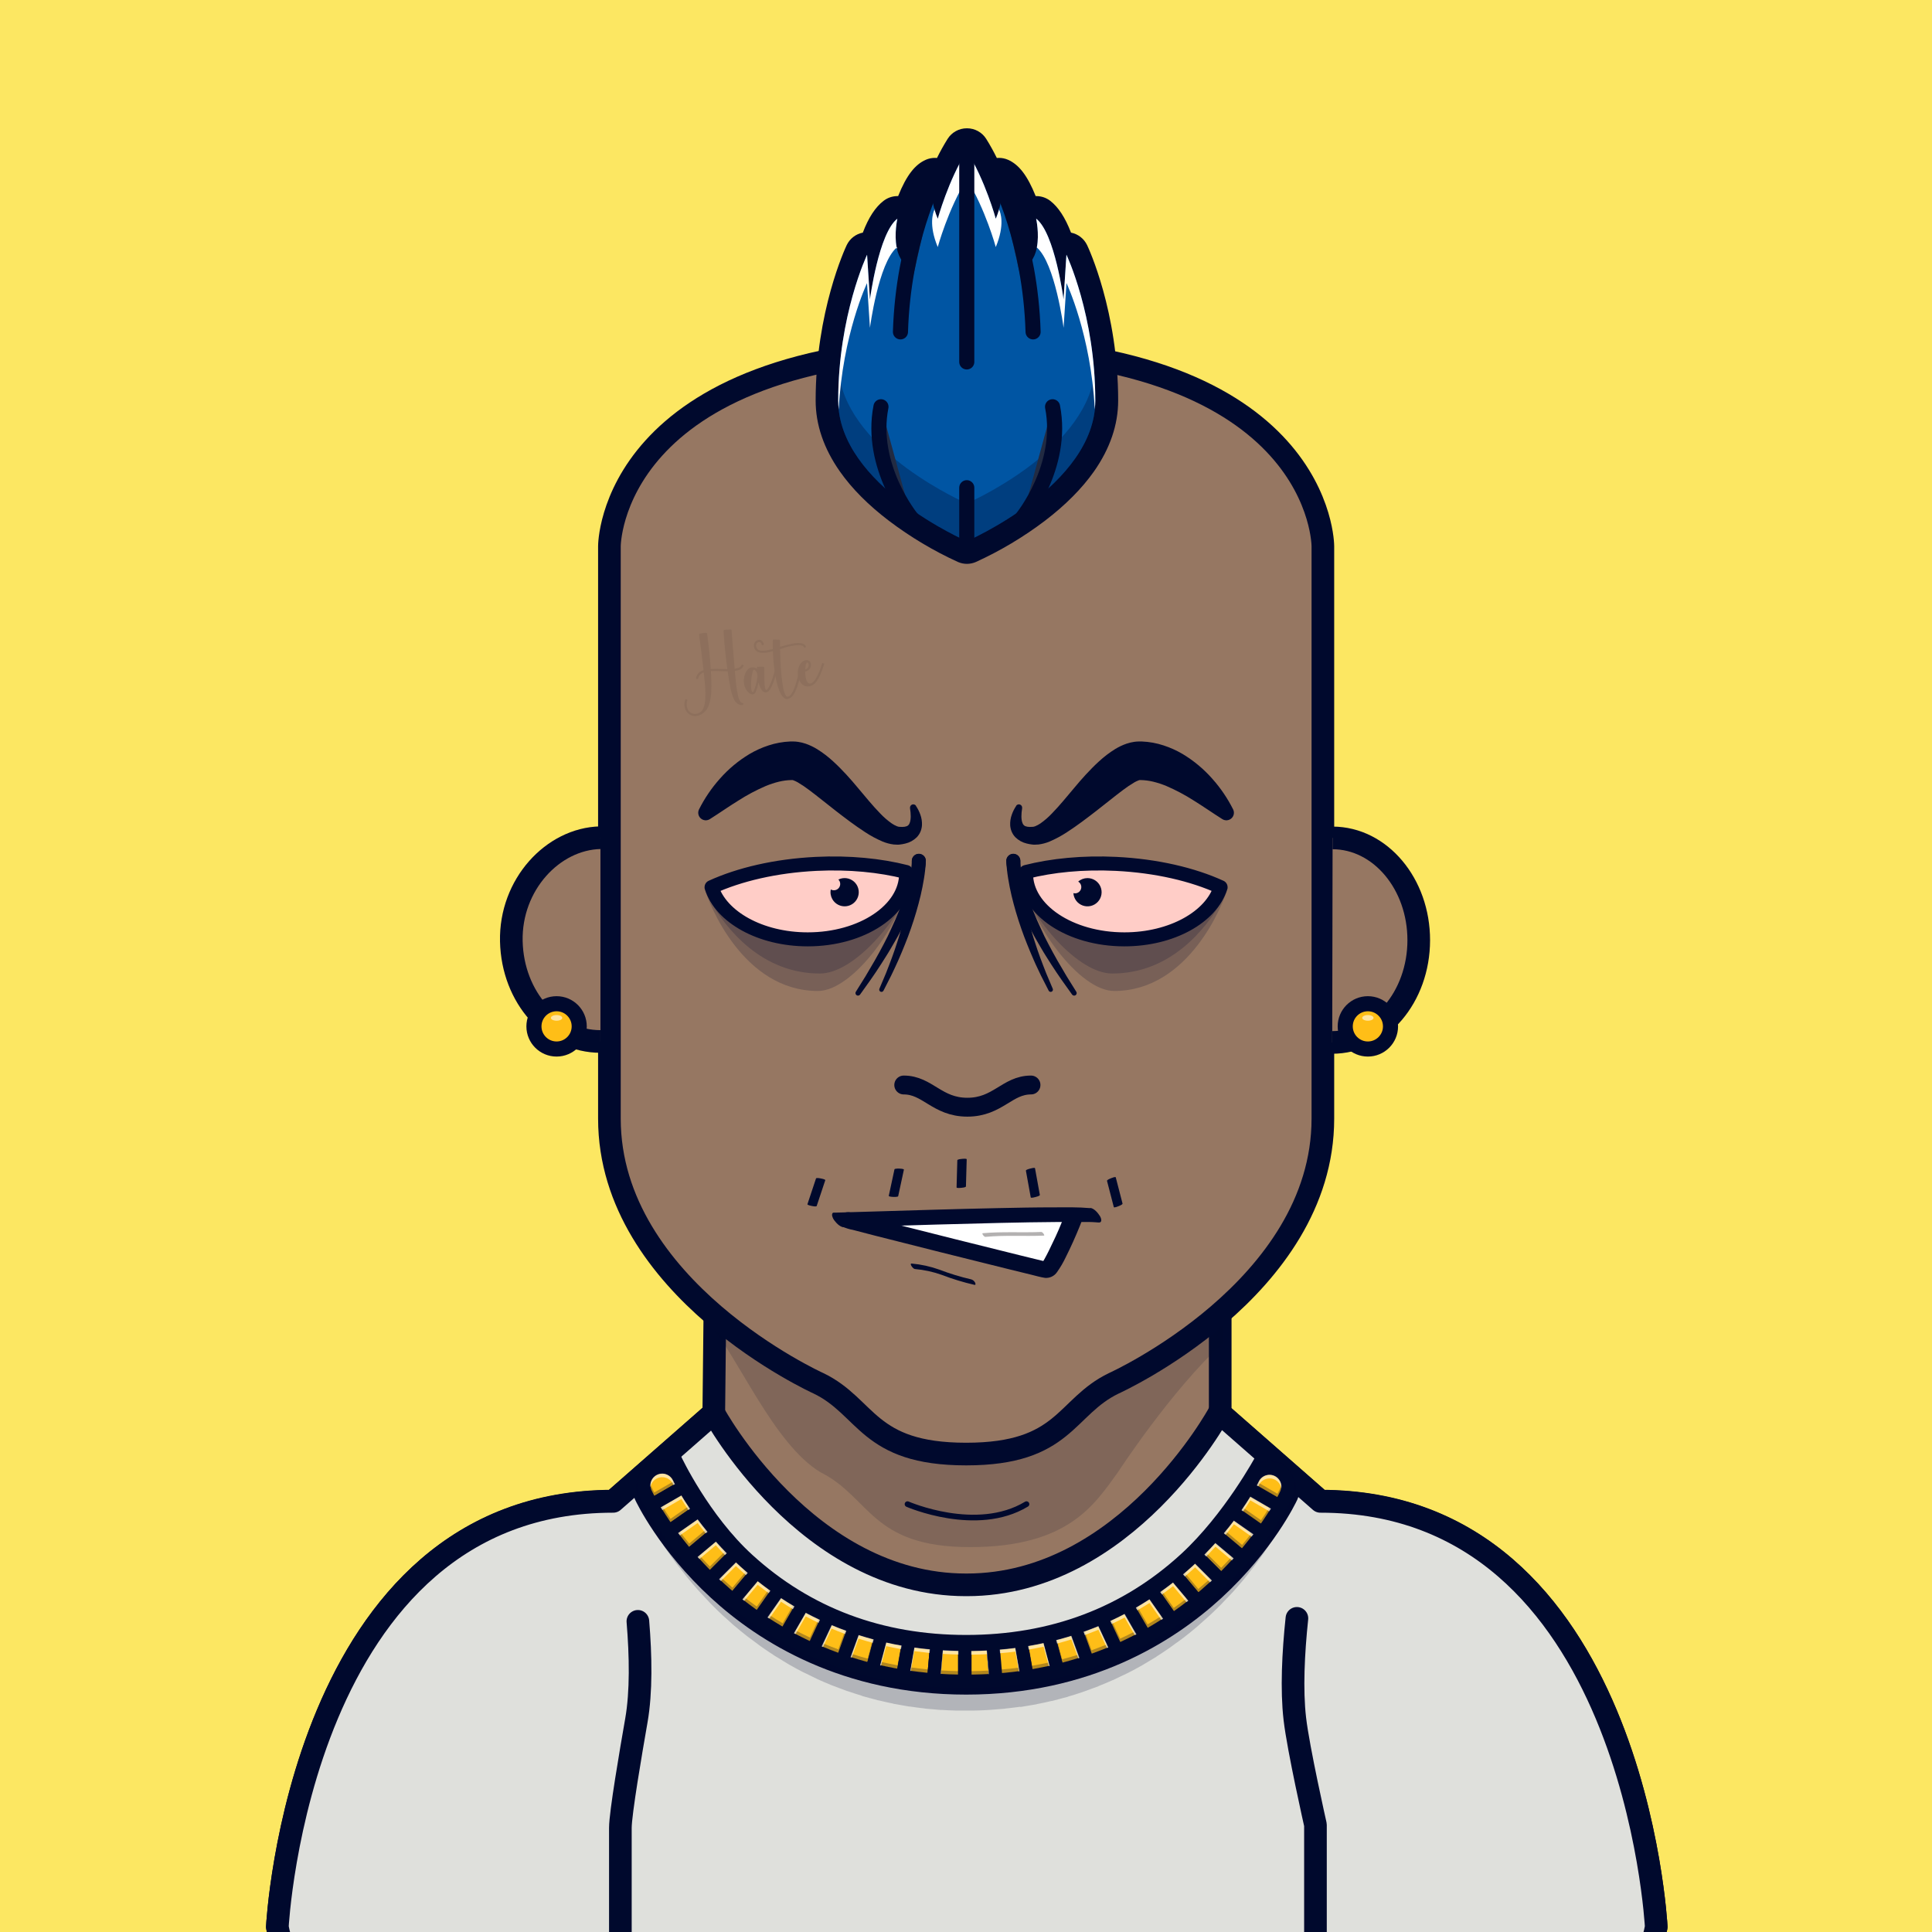 <?xml version="1.0" encoding="UTF-8" standalone="no"?>
<!DOCTYPE svg PUBLIC "-//W3C//DTD SVG 1.1//EN" "http://www.w3.org/Graphics/SVG/1.1/DTD/svg11.dtd">
<svg id="container" version="1.1" width="1024" height="1024" viewbox="0 0 1024 1024" xmlns="http://www.w3.org/2000/svg">
	<rect width="100%" height="100%" fill="#333333" stroke="none"/>
	<svg width="1024" height="1024" viewbox="0 0 1024 1024" xmlns="http://www.w3.org/2000/svg">
<rect cx="0" cy="0" width="1024" height="1024" stroke="none" fill="#FCE762" /></svg>	<svg width="1024" height="1024" viewBox="0 0 1024 1024" fill="none" xmlns="http://www.w3.org/2000/svg">
<g id="FLESH-BASE-SMALL-NOSE" clip-path="url(#clip0)">
<g id="Group 38">
<g id="FLESH">
<g id="FLESH copy 6">
<path id="Vector" d="M379.13 674.22H646.74V749.06L699.82 795.62C866.34 795.62 877.82 1021.2 877.82 1021.2C872.08 1052.37 849.11 1051.79 849.11 1051.79H175.71C175.71 1051.79 152.71 1052.37 147 1021.2C147 1021.2 158.48 795.62 325 795.62L378.32 748.86L379.13 674.22Z" fill="#967762" stroke="#00092D" stroke-width="12" stroke-miterlimit="10"/>
<path id="Vector_2" opacity="0.15" d="M376 701.63C390.91 718.69 410.17 765.63 435 780.4C461.38 793.61 461.6 820 514.15 820C566.7 820 580.39 796.91 592.49 780.37C592.49 780.37 620.7 736.91 648.64 711.37V680H379.64L376 701.63Z" fill="#00092D"/>
<path id="Vector_3" d="M512.08 184C322.62 186.05 323 289.53 323 289.53V592.88C323 683.11 433.74 733.15 433.74 733.15C459.85 745.66 459.56 770.68 512.08 770.68C564.6 770.68 564.3 745.68 590.41 733.15C590.41 733.15 701.15 683.15 701.15 592.88V289.53C701.15 289.53 701.54 186.05 512.08 184Z" fill="#967762" stroke="#00092D" stroke-width="12" stroke-linecap="round" stroke-linejoin="round"/>
</g>
<g id="ARMS">
<path id="Vector_4" d="M696.34 967.05L696.45 1051.31" stroke="#00092D" stroke-width="12" stroke-linecap="round" stroke-linejoin="round"/>
<path id="Vector_5" d="M328 968.689V1051.31" stroke="#00092D" stroke-width="12" stroke-linecap="round" stroke-linejoin="round"/>
</g>
<path id="Vector_6" d="M481 797.229C481 797.229 517.6 813.229 544.06 797.229" stroke="#00092D" stroke-width="3" stroke-linecap="round" stroke-linejoin="round"/>
</g>
<g id="NOSE2">
<path id="Vector_7" d="M546.45 575.07C533.79 575.07 528.86 586.84 512.72 586.84C496.58 586.84 491.66 575.07 479 575.07" stroke="#00092D" stroke-width="10" stroke-linecap="round" stroke-linejoin="round"/>
</g>
</g>
<g id="Group 5">
<g id="EARS-ROUND">
<g id="Vector_8">
<path d="M318.244 552C292.744 552 271.674 528.79 271.014 498.87C270.354 468.95 292.974 444.55 318.244 444" fill="#967762"/>
<path d="M318.244 552C292.744 552 271.674 528.79 271.014 498.87C270.354 468.95 292.974 444.55 318.244 444" stroke="#00092D" stroke-width="12" stroke-miterlimit="10"/>
</g>
<g id="Vector_9">
<path d="M706.104 552.51C731.374 552.51 751.914 528.33 751.964 498.4C752.014 468.47 731.575 444.16 706.305 444.11" fill="#967762"/>
<path d="M706.104 552.51C731.374 552.51 751.914 528.33 751.964 498.4C752.014 468.47 731.575 444.16 706.305 444.11" stroke="#00092D" stroke-width="12" stroke-miterlimit="10"/>
</g>
</g>
</g>
<g id="Group 65">
<g id="Group 64">
<circle id="Ellipse 7" opacity="0.2" cx="399.5" cy="1009.5" r="28.5" fill="#00092D"/>
<circle id="Ellipse 9" opacity="0.2" cx="399.5" cy="1009.5" r="6.5" fill="#00092D"/>
</g>
<g id="Group 63">
<circle id="Ellipse 8" opacity="0.2" cx="624.5" cy="1009.5" r="28.5" fill="#00092D"/>
<circle id="Ellipse 10" opacity="0.2" cx="624.5" cy="1009.5" r="6.5" fill="#00092D"/>
</g>
</g>
</g>
<defs>
<clipPath id="clip0">
<rect width="1024" height="1024" fill="white"/>
</clipPath>
</defs>
</svg>
	<svg width="1024" height="1024" viewBox="0 0 1024 1024" fill="none" xmlns="http://www.w3.org/2000/svg">
<g id="TATTOO-HATE">
<g id="TATTOO-HATE_2">
<g id="Hate" style="mix-blend-mode:darken" opacity="0.61">
<path d="M385.502 354.627C384.559 347.79 383.901 341.23 383.526 334.948C383.492 334.537 383.503 334.267 383.558 334.137C383.61 333.982 383.73 333.88 383.918 333.829C384.107 333.778 384.396 333.749 384.787 333.743L386.754 333.648C387.141 333.618 387.388 333.632 387.494 333.69C387.621 333.721 387.71 333.831 387.761 334.02C387.809 334.184 387.832 334.438 387.832 334.78C388.211 340.401 388.734 346.955 389.402 354.443C390.412 354.325 391.212 354.102 391.802 353.774C392.347 353.477 392.733 353.092 392.959 352.62C393.052 352.411 393.109 352.293 393.129 352.266C393.174 352.235 393.323 352.25 393.576 352.312C393.905 352.388 394.086 352.46 394.121 352.529C394.175 352.57 394.149 352.733 394.043 353.017C393.733 353.77 393.169 354.363 392.35 354.797C391.599 355.197 390.647 355.466 389.492 355.604C389.621 357.029 389.727 358.213 389.811 359.155C389.892 360.073 390.008 361.243 390.161 362.664C390.337 364.082 390.51 365.305 390.679 366.333C391.335 370.276 392.241 372.362 393.399 372.589C393.498 372.6 393.596 372.598 393.691 372.585C393.815 372.592 393.876 372.595 393.876 372.595C393.904 372.616 393.933 372.648 393.964 372.693C393.998 372.762 393.999 372.859 393.968 372.986C393.951 373.037 393.936 373.101 393.922 373.176C393.904 373.399 393.863 373.539 393.798 373.597C393.736 373.679 393.558 373.717 393.263 373.709C391.876 373.758 390.668 373.085 389.639 371.69C389.4 371.381 389.176 371.009 388.968 370.574C388.763 370.163 388.558 369.666 388.353 369.083C388.173 368.497 388 367.971 387.837 367.505C387.697 367.036 387.535 366.411 387.351 365.629C387.188 364.821 387.062 364.19 386.974 363.738C386.882 363.262 386.758 362.558 386.602 361.626C386.445 360.694 386.33 360.05 386.255 359.694C386.201 359.31 386.092 358.629 385.929 357.649C385.787 356.642 385.699 356.018 385.665 355.778C385.004 355.774 384.084 355.757 382.906 355.728C381.724 355.675 380.632 355.646 379.628 355.641C378.645 355.608 377.707 355.631 376.813 355.708C377.104 360.706 377.148 364.564 376.945 367.283C376.865 368.444 376.744 369.489 376.581 370.416C376.422 371.368 376.18 372.332 375.853 373.308C375.55 374.28 375.157 375.13 374.673 375.859C374.213 376.585 373.609 377.245 372.861 377.839C372.117 378.458 371.266 378.921 370.306 379.228C369.158 379.586 368.102 379.637 367.136 379.382C366.174 379.151 365.353 378.705 364.672 378.043C363.769 377.192 363.175 376.102 362.889 374.773C362.63 373.464 362.719 372.192 363.156 370.956C363.167 370.857 363.192 370.78 363.234 370.725C363.275 370.67 363.306 370.629 363.326 370.602C363.347 370.574 363.381 370.557 363.429 370.551C363.48 370.568 363.518 370.575 363.542 370.571C363.569 370.592 363.622 370.621 363.701 370.659C363.804 370.693 363.881 370.719 363.932 370.736C364.141 370.829 364.259 370.886 364.286 370.906C364.314 370.927 364.305 371.038 364.26 371.24C363.975 372.161 363.888 373.103 363.999 374.065C364.138 375.049 364.442 375.898 364.91 376.615C365.403 377.328 366.087 377.843 366.963 378.159C367.863 378.472 368.852 378.455 369.928 378.107C371.028 377.756 371.852 377.102 372.402 376.143C372.951 375.185 373.345 373.992 373.583 372.564C373.808 371.212 373.911 369.608 373.893 367.751C373.875 365.895 373.802 364.34 373.674 363.086C373.566 361.805 373.382 359.984 373.121 357.624C373.067 357.069 373.022 356.66 372.984 356.396C371.381 356.99 370.413 358.019 370.082 359.484C370.041 359.71 369.986 359.841 369.917 359.875C369.869 359.881 369.733 359.864 369.507 359.823C369.185 359.795 368.995 359.748 368.936 359.683C368.875 359.594 368.894 359.383 368.994 359.051C369.466 357.199 370.752 355.917 372.852 355.204C372.092 348.267 371.345 342.295 370.612 337.287C370.514 336.591 370.504 336.177 370.583 336.043C370.686 335.906 371.073 335.791 371.745 335.696L373.502 335.411C374.126 335.323 374.495 335.344 374.612 335.474C374.725 335.58 374.818 335.983 374.893 336.682C375.781 343.307 376.39 349.262 376.722 354.547C377.643 354.49 378.582 354.468 379.537 354.48C380.517 354.488 381.586 354.52 382.743 354.577C383.921 354.606 384.841 354.623 385.502 354.627Z" fill="#876B58"/>
<path d="M401.221 354.608C401.218 354.412 401.215 354.217 401.211 354.022C401.212 353.679 401.257 353.477 401.346 353.416C401.435 353.354 401.666 353.346 402.039 353.391L403.981 353.374C404.273 353.357 404.482 353.364 404.608 353.395C404.755 353.399 404.874 353.455 404.962 353.565C405.048 353.651 405.092 353.791 405.095 353.987C405.091 357.069 405.099 358.854 405.119 359.34C405.162 362.929 405.414 364.973 405.875 365.47C406.111 365.755 406.387 365.716 406.703 365.353C407.149 364.874 407.612 364.087 408.093 362.992C409.086 360.846 409.972 358.116 410.751 354.802L411.891 355.081C411.095 358.446 410.182 361.242 409.151 363.466C408.429 365.109 407.7 366.178 406.963 366.674C406.716 366.831 406.461 366.928 406.197 366.965C404.375 367.223 403.002 365.472 402.079 361.714C401.645 363.659 401.208 365.151 400.768 366.192C400.771 366.216 400.754 366.267 400.716 366.346C400.586 366.633 400.472 366.869 400.376 367.054C400.304 367.236 400.16 367.427 399.944 367.629C399.728 367.831 399.477 367.964 399.193 368.028C398.402 368.14 397.613 367.836 396.826 367.116C396.043 366.419 395.456 365.646 395.067 364.796C394.292 363.12 394.05 361.32 394.34 359.395C394.63 357.471 395.273 355.962 396.268 354.867C396.834 354.2 397.636 353.818 398.674 353.72C399.736 353.619 400.585 353.915 401.221 354.608ZM401.341 357.012C400.757 355.651 400.198 354.984 399.664 355.011C399.393 355 399.163 355.277 398.974 355.842C398.637 356.917 398.392 358.211 398.239 359.725C398.006 361.886 397.99 363.674 398.19 365.088C398.37 366.359 398.647 366.932 399.02 366.806C399.157 366.737 399.303 366.558 399.458 366.267C399.612 365.976 399.751 365.663 399.875 365.327C400.026 365.012 400.157 364.639 400.267 364.208C400.405 363.797 400.504 363.465 400.566 363.212C400.649 362.931 400.739 362.527 400.835 362C400.956 361.469 401.039 361.103 401.083 360.901C401.128 360.699 401.194 360.298 401.28 359.699C401.391 359.096 401.46 358.72 401.488 358.569C401.416 358.065 401.367 357.546 401.341 357.012Z" fill="#876B58"/>
<path d="M404.807 341.407C404.865 341.643 404.862 341.79 404.797 341.848C404.728 341.883 404.548 341.908 404.257 341.925C404.209 341.931 404.161 341.938 404.113 341.945C403.942 341.945 403.843 341.934 403.815 341.914C403.76 341.873 403.706 341.746 403.651 341.533C403.553 341.009 403.344 340.659 403.026 340.484C402.632 340.295 402.251 340.276 401.88 340.426C401.483 340.556 401.195 340.767 401.016 341.062C400.67 341.722 400.645 342.411 400.942 343.127C401.211 343.823 401.608 344.292 402.132 344.536C403.49 345.151 405.984 344.97 409.613 343.993C409.536 342.414 409.517 341.071 409.557 339.965C409.554 339.427 409.619 339.112 409.753 339.02C409.887 338.928 410.214 338.906 410.735 338.955L412.579 339.024C413.045 339.032 413.312 339.104 413.38 339.241C413.469 339.351 413.486 339.642 413.43 340.115C413.433 340.824 413.436 341.716 413.442 342.791C413.939 342.672 414.704 342.466 415.739 342.173C416.798 341.877 417.612 341.664 418.18 341.535C418.749 341.406 419.438 341.259 420.246 341.096C421.079 340.93 421.836 340.835 422.517 340.812C423.199 340.789 423.852 340.819 424.475 340.902C425.721 341.068 426.56 341.549 426.99 342.344C427.12 342.571 427.169 342.747 427.138 342.874C427.131 342.997 426.998 343.089 426.737 343.151C426.593 343.171 426.487 343.198 426.419 343.232C426.35 343.267 426.276 343.265 426.198 343.227C426.143 343.186 426.102 343.155 426.074 343.134C426.071 343.11 426.051 343.052 426.013 342.96C425.976 342.867 425.926 342.776 425.864 342.687C425.646 342.351 425.262 342.148 424.715 342.079C423.687 341.906 422.442 341.923 420.979 342.13C419.517 342.337 418.28 342.585 417.269 342.874C416.279 343.136 415.013 343.523 413.471 344.035C413.587 351.601 414.017 357.752 414.76 362.49C414.926 363.494 415.064 364.294 415.173 364.89C415.285 365.51 415.469 366.206 415.725 366.977C415.98 367.748 416.262 368.356 416.57 368.802C416.84 369.155 417.167 369.304 417.55 369.25C417.934 369.196 418.256 369.053 418.517 368.82C418.777 368.588 419.023 368.333 419.252 368.056C420.018 367.067 420.763 365.506 421.489 363.374C422.617 360.108 423.444 356.53 423.97 352.64L425.131 352.807C424.591 356.772 423.75 360.425 422.608 363.766C421.845 365.977 421.029 367.646 420.161 368.771C419.893 369.127 419.548 369.457 419.127 369.761C418.729 370.062 418.248 370.289 417.682 370.442C417.144 370.616 416.624 370.567 416.121 370.296C414.967 369.75 413.935 368.33 413.023 366.037C411.191 361.38 410.06 354.422 409.631 345.164C408.501 345.471 407.493 345.699 406.61 345.848C405.698 345.977 404.765 346.035 403.809 346.024C402.826 345.991 402 345.766 401.329 345.347C400.634 344.931 400.132 344.318 399.821 343.505C399.47 342.577 399.461 341.734 399.794 340.978C400.1 340.201 400.611 339.664 401.327 339.367C402.177 338.978 402.939 339.005 403.613 339.447C404.26 339.87 404.658 340.523 404.807 341.407Z" fill="#876B58"/>
<path d="M423.644 352.87C423.936 352.168 424.396 351.528 425.024 350.951C425.648 350.349 426.356 349.992 427.147 349.88C427.795 349.789 428.378 349.938 428.898 350.33C429.415 350.697 429.714 351.254 429.795 352.001C429.887 352.648 429.781 353.287 429.479 353.916C428.929 355.046 428.022 355.724 426.758 355.952C426.765 358.421 427.148 360.263 427.906 361.476C428.255 362.039 428.684 362.308 429.195 362.285C429.733 362.282 430.209 362.105 430.624 361.753C431.042 361.425 431.447 361.001 431.838 360.481C432.411 359.69 432.962 358.744 433.491 357.642C434.017 356.516 434.429 355.541 434.728 354.716C435.024 353.867 435.382 352.764 435.802 351.409L436.911 351.729C436.219 353.93 435.588 355.695 435.018 357.023C434.468 358.323 433.905 359.442 433.328 360.38C432.775 361.314 432.093 362.108 431.28 362.761C430.69 363.26 429.941 363.586 429.034 363.739C428.153 363.912 427.3 363.849 426.475 363.55C425.774 363.257 425.141 362.76 424.577 362.057C424.012 361.354 423.594 360.557 423.321 359.666C422.571 357.302 422.679 355.036 423.644 352.87ZM427.983 351.119C427.801 351.047 427.632 351.145 427.474 351.412C427.316 351.678 427.185 352.052 427.082 352.531C426.999 352.983 426.935 353.395 426.89 353.769C426.845 354.142 426.817 354.464 426.806 354.734C427.563 354.554 428.1 354.111 428.416 353.406C428.609 353.037 428.671 352.612 428.603 352.132C428.535 351.653 428.328 351.315 427.983 351.119Z" fill="#876B58"/>
</g>
</g>
</g>
</svg>
	<svg width="1024" height="1024" viewBox="0 0 1024 1024" fill="none" xmlns="http://www.w3.org/2000/svg">
<g id="MOUTH-GRIN">
<g id="TEETH">
<g id="Layer 59">
<path id="Vector" d="M462.179 647.92L570.439 643.81L555.229 673.43L462.179 647.92Z" fill="white"/>
</g>
<path id="Vector_2" d="M522.309 655.57C532.639 654.57 542.969 655.35 553.309 654.9C553.939 654.9 552.639 652.9 551.859 652.96C541.509 653.41 531.189 652.67 520.859 653.63C520.199 653.69 521.539 655.63 522.309 655.57Z" fill="#B3B1B1"/>
<path id="Vector_3" d="M577.829 640.34C571.539 639.77 565.149 639.9 558.829 639.92C548.829 639.92 538.829 640.12 528.829 640.33C517.389 640.57 505.952 640.857 494.519 641.19C484.206 641.477 473.892 641.783 463.579 642.11C456.799 642.32 450.009 642.54 443.229 642.71H441.839C441.099 642.71 440.959 643.71 441.009 644.19C441.218 645.234 441.682 646.209 442.359 647.03C443.589 648.62 445.479 650.54 447.649 650.49C453.789 650.35 459.929 650.14 466.059 649.95C476.059 649.637 486.059 649.337 496.059 649.05C507.392 648.73 518.726 648.437 530.059 648.17C540.379 647.94 550.699 647.74 561.059 647.68C565.059 647.68 569.059 647.68 573.059 647.68H575.489H576.579H577.179C577.849 647.68 576.769 647.68 577.179 647.68C578.399 647.68 579.609 647.76 580.819 647.84C581.279 647.84 581.739 647.9 582.199 647.95C584.319 648.14 583.789 645.95 583.059 644.67C582.059 643 579.939 640.41 577.799 640.21L577.829 640.34Z" fill="#00092D"/>
<path id="Vector_4" d="M484.879 672.61C489.781 673.029 494.608 674.081 499.239 675.74C504.854 677.899 510.616 679.657 516.479 681C517.309 681.19 517.009 680.16 516.799 679.77C516.593 679.374 516.31 679.022 515.966 678.735C515.623 678.449 515.226 678.233 514.799 678.1C509.048 676.78 503.398 675.056 497.889 672.94C493.162 671.248 488.24 670.163 483.239 669.71C481.779 669.54 483.839 672.49 484.879 672.61Z" fill="#00092D"/>
<path id="Vector_5" d="M446.389 650.08C448.207 650.923 450.126 651.528 452.099 651.88C455.939 652.887 459.782 653.887 463.629 654.88C475.316 657.873 487.016 660.83 498.729 663.75C510.589 666.723 522.449 669.677 534.309 672.61C538.499 673.61 542.679 674.68 546.869 675.69C549.179 676.25 551.529 676.96 553.869 677.3C555.111 677.404 556.358 677.174 557.482 676.634C558.605 676.094 559.564 675.264 560.259 674.23C561.977 671.811 563.482 669.248 564.759 666.57C567.559 661.02 570.099 655.31 572.429 649.57C572.669 648.97 572.919 648.37 573.129 647.76C573.366 647.246 573.489 646.686 573.489 646.12C573.489 645.554 573.366 644.994 573.129 644.48C572.571 643.44 571.627 642.66 570.499 642.31C568.379 641.7 564.799 642.31 563.939 644.77C562.173 649.501 560.171 654.14 557.939 658.67C556.579 661.59 555.179 664.5 553.599 667.31C553.309 667.82 553.009 668.31 552.699 668.84L552.279 669.5C551.859 670.17 553.029 668.5 552.369 669.37C552.149 669.66 551.899 669.92 551.669 670.21C551.199 670.81 552.669 669.37 552.179 669.76C553.174 669.16 554.33 668.881 555.489 668.96C554.719 668.96 557.109 669.32 556.289 669.13L555.289 668.91C554.189 668.66 553.099 668.39 552.009 668.13L540.609 665.34C529.156 662.52 517.709 659.673 506.269 656.8C494.476 653.847 482.686 650.873 470.899 647.88C464.499 646.25 458.099 644.63 451.739 642.88C451.139 642.72 450.949 642.4 452.429 643.25C450.289 642.02 447.069 642.25 445.429 644.25C445.048 644.671 444.764 645.171 444.599 645.714C444.433 646.258 444.39 646.831 444.472 647.393C444.554 647.955 444.76 648.492 445.074 648.965C445.388 649.438 445.803 649.836 446.289 650.13L446.389 650.08Z" fill="#00092D"/>
</g>
</g>
</svg>
	<svg width="1024" height="1024" viewBox="0 0 1024 1024" fill="none" xmlns="http://www.w3.org/2000/svg">
<g id="MOUSTACHE-YOUNG">
<g id="MOUSTACHE-YOUNG_2">
<path id="Vector" d="M474.086 619.788C473.067 624.457 472.06 629.135 471.066 633.821C470.998 634.297 473.298 634.393 473.549 634.399C474.141 634.431 474.735 634.401 475.32 634.309C475.517 634.277 476.007 634.236 476.064 633.981C477.089 629.313 478.096 624.635 479.083 619.948C479.151 619.472 476.852 619.375 476.6 619.37C476.008 619.338 475.415 619.368 474.83 619.46C474.622 619.501 474.131 619.542 474.086 619.788Z" fill="#00092D"/>
<path id="Vector_2" d="M432.492 624.633C430.989 629.173 429.478 633.713 427.96 638.255C427.818 638.724 430.061 639.151 430.328 639.2C430.595 639.249 432.687 639.724 432.874 639.175C434.381 634.623 435.893 630.079 437.409 625.544C437.551 625.075 435.308 624.648 435.041 624.599C434.774 624.55 432.682 624.074 432.492 624.633Z" fill="#00092D"/>
<path id="Vector_3" d="M507.4 615C507.273 619.78 507.14 624.563 507 629.35C507 629.84 509.27 629.6 509.54 629.57C509.81 629.54 511.95 629.39 511.97 628.81C512.096 624.016 512.23 619.23 512.37 614.45C512.37 613.96 510.099 614.2 509.829 614.23C509.559 614.26 507.41 614.41 507.4 615Z" fill="#00092D"/>
<path id="Vector_4" d="M543.751 620.494C544.598 625.207 545.451 629.918 546.311 634.628C546.39 635.132 548.573 634.527 548.855 634.452C549.137 634.378 551.234 633.877 551.138 633.325C550.29 628.606 549.436 623.895 548.577 619.191C548.498 618.687 546.316 619.292 546.034 619.367C545.752 619.442 543.653 619.933 543.751 620.494Z" fill="#00092D"/>
<path id="Vector_5" d="M586.745 625.904C587.949 630.532 589.148 635.164 590.342 639.802C590.478 640.273 592.592 639.412 592.843 639.309C593.094 639.205 595.109 638.467 594.967 637.904C593.759 633.264 592.559 628.628 591.367 623.997C591.231 623.526 589.117 624.387 588.865 624.49C588.614 624.594 586.6 625.332 586.745 625.904Z" fill="#00092D"/>
</g>
</g>
</svg>
	<svg width="1024" height="1024" viewBox="0 0 1024 1024" fill="none" xmlns="http://www.w3.org/2000/svg">
<g id="EYES-SUSPICOUS-HIGH">
<g id="Group 29">
<g id="Group 27">
<path id="Vector" opacity="0.2" d="M373.294 470.51C375.669 478.97 393.766 525.239 433.532 525.239C452.223 525.239 478.335 489.062 483.224 463.219L458.911 458.46L422.735 457.626L379.62 469.119L373.294 470.51Z" fill="#00092D"/>
<path id="Vector_2" opacity="0.2" d="M375.855 476.614C385.252 493.135 404.082 515.982 434.582 515.982C452.503 515.982 476.658 488.098 485.915 463.823" fill="#00092D"/>
<path id="Vector_3" d="M490.7 456.226C490.7 457.154 490.636 457.923 490.58 458.73C490.524 459.537 490.432 460.298 490.357 461.077C490.181 462.617 489.986 464.157 489.727 465.669C489.254 468.711 488.623 471.689 487.946 474.657C486.535 480.547 484.826 486.361 482.825 492.078L481.295 496.326C480.766 497.736 480.2 499.109 479.653 500.528C478.586 503.311 477.334 506.094 476.156 508.876C474.978 511.659 473.614 514.312 472.362 517.03L468.28 525.035C468.146 525.323 467.903 525.546 467.605 525.655C467.307 525.763 466.978 525.749 466.69 525.615C466.402 525.481 466.179 525.238 466.07 524.939C465.962 524.641 465.976 524.312 466.11 524.024L469.579 515.833C470.637 513.051 471.759 510.333 472.752 507.55C473.744 504.767 474.755 501.985 475.609 499.202C476.045 497.792 476.536 496.419 476.926 494.981L478.113 490.732C479.664 485.081 480.921 479.353 481.879 473.572C482.324 470.696 482.733 467.812 482.964 464.936C483.113 463.508 483.187 462.07 483.261 460.651C483.261 459.946 483.261 459.231 483.261 458.535C483.261 457.84 483.261 457.098 483.261 456.578C483.197 455.594 483.527 454.625 484.177 453.884C484.828 453.143 485.747 452.691 486.731 452.627C487.715 452.563 488.684 452.892 489.425 453.543C490.166 454.193 490.618 455.112 490.682 456.096C490.701 456.04 490.71 456.133 490.7 456.226Z" fill="#00092D"/>
<path id="Vector_4" d="M490.71 456.291C490.71 457.524 490.534 458.276 490.423 459.213C490.311 460.149 490.144 460.957 489.95 461.792C489.606 463.489 489.152 465.131 488.716 466.773C487.788 470.001 486.684 473.183 485.441 476.262C482.996 482.398 480.174 488.377 476.991 494.165C475.488 497.087 473.763 499.87 472.14 502.717C470.516 505.565 468.698 508.283 466.964 511.066C465.229 513.849 463.355 516.501 461.519 519.191L455.842 527.15C455.637 527.437 455.327 527.631 454.979 527.69C454.632 527.749 454.275 527.668 453.987 527.465C453.706 527.268 453.51 526.971 453.441 526.635C453.373 526.298 453.435 525.949 453.615 525.657L458.745 517.429C460.405 514.646 462.01 511.863 463.643 509.081C465.275 506.298 466.741 503.441 468.281 500.593C469.821 497.745 471.221 494.879 472.511 491.939C475.236 486.174 477.606 480.248 479.607 474.194C480.609 471.197 481.462 468.155 482.13 465.131C482.445 463.61 482.761 462.097 482.965 460.604C483.095 459.843 483.141 459.12 483.234 458.378L483.308 457.311C483.308 457.126 483.308 456.987 483.308 456.82V456.356C483.29 455.869 483.369 455.382 483.539 454.926C483.709 454.469 483.968 454.05 484.3 453.693C484.632 453.336 485.031 453.048 485.474 452.845C485.918 452.642 486.397 452.529 486.884 452.511C487.371 452.493 487.857 452.571 488.314 452.742C488.771 452.912 489.19 453.17 489.547 453.502C489.904 453.835 490.192 454.233 490.395 454.677C490.598 455.12 490.711 455.6 490.729 456.087L490.71 456.291Z" fill="#00092D"/>
<path id="Vector_5" d="M428.134 497.876C456.889 497.876 480.256 482.301 480.256 463.091C480.256 462.784 480.256 462.478 480.256 462.163C466.518 458.657 450.09 457.015 432.531 457.877C411.131 458.926 391.781 463.508 377.144 470.215C382.032 486.002 403.005 497.876 428.134 497.876Z" fill="#FFCDC7" stroke="#00092D" stroke-width="7.421" stroke-linecap="round" stroke-linejoin="round"/>
<path id="Vector_6" d="M441.191 476.629C440.281 475.06 439.976 473.213 440.335 471.435C440.975 471.797 441.717 471.939 442.446 471.837C443.175 471.735 443.85 471.396 444.367 470.872C444.884 470.348 445.214 469.668 445.306 468.938C445.397 468.208 445.246 467.468 444.875 466.832C444.732 466.593 444.561 466.372 444.366 466.173C445.677 465.527 447.149 465.279 448.599 465.459C450.05 465.64 451.416 466.241 452.528 467.189C453.641 468.136 454.452 469.389 454.861 470.792C455.27 472.196 455.26 473.688 454.831 475.085C454.402 476.482 453.573 477.724 452.447 478.655C451.32 479.587 449.946 480.169 448.493 480.329C447.041 480.489 445.573 480.219 444.271 479.555C442.969 478.89 441.89 477.859 441.168 476.588L441.191 476.629Z" fill="#00092D"/>
<path id="Vector_7" d="M485.479 427.154C486.453 428.592 487.236 430.152 487.807 431.792C488.462 433.591 488.752 435.502 488.661 437.413C488.586 438.541 488.332 439.649 487.909 440.697C487.44 441.847 486.753 442.896 485.887 443.786C484.238 445.409 482.175 446.548 479.923 447.079C478.956 447.326 477.974 447.506 476.982 447.617L476.277 447.682C476.036 447.682 475.693 447.682 475.415 447.682C474.835 447.688 474.256 447.66 473.68 447.598C471.659 447.345 469.68 446.821 467.799 446.04C464.584 444.666 461.499 443.008 458.579 441.087C453.013 437.478 447.958 433.61 443.041 429.807L435.871 424.158C433.533 422.303 431.233 420.494 429.016 418.834C427.009 417.3 424.912 415.887 422.736 414.604C422.007 414.197 421.247 413.847 420.463 413.556C420.333 413.511 420.2 413.473 420.065 413.444H419.471C417.242 413.495 415.025 413.784 412.857 414.307C410.467 414.894 408.126 415.663 405.854 416.608C400.806 418.782 395.945 421.367 391.318 424.335C386.393 427.368 381.495 430.828 376.217 434.158C375.482 434.623 374.615 434.836 373.748 434.764C372.881 434.692 372.061 434.339 371.412 433.759C370.764 433.179 370.322 432.403 370.155 431.549C369.987 430.695 370.103 429.81 370.484 429.028C373.419 423.166 377.115 417.717 381.476 412.823C386.02 407.643 391.339 403.199 397.246 399.651C400.431 397.77 403.812 396.243 407.329 395.097C411.059 393.866 414.943 393.16 418.868 393H419.619H420C420.12 393 420.222 393 420.473 393C420.893 393 421.311 393.019 421.725 393.056L422.903 393.186C424.287 393.386 425.65 393.712 426.975 394.16C429.091 394.895 431.122 395.856 433.033 397.026C436.117 398.941 439.009 401.15 441.669 403.621C444.173 405.885 446.427 408.259 448.588 410.56C450.75 412.86 452.763 415.29 454.748 417.637C458.718 422.34 462.521 427.043 466.528 431.143C468.376 433.1 470.414 434.868 472.613 436.421C473.482 437.024 474.415 437.528 475.396 437.924C475.578 437.994 475.764 438.053 475.953 438.1C476.046 438.135 476.142 438.16 476.24 438.174L476.685 438.23C477.234 438.283 477.785 438.304 478.337 438.295C479.137 438.295 479.932 438.154 480.683 437.877C481.022 437.717 481.325 437.489 481.573 437.209C481.822 436.928 482.012 436.6 482.13 436.245C482.928 434.39 482.798 431.254 482.344 428.545V428.36C482.275 427.966 482.344 427.559 482.54 427.21C482.735 426.86 483.045 426.588 483.417 426.44C483.79 426.292 484.201 426.277 484.584 426.397C484.966 426.517 485.295 426.765 485.516 427.099L485.479 427.154Z" fill="#00092D"/>
</g>
<g id="Group 28">
<path id="Vector_8" opacity="0.2" d="M650.786 470.51C648.411 478.97 630.314 525.239 590.548 525.239C571.857 525.239 545.745 489.062 540.856 463.219L565.168 458.46L601.345 457.626L644.46 469.119L650.786 470.51Z" fill="#00092D"/>
<path id="Vector_9" opacity="0.2" d="M648.224 476.614C638.828 493.135 619.998 515.982 589.498 515.982C571.577 515.982 547.422 488.098 538.165 463.823" fill="#00092D"/>
<path id="Vector_10" d="M533.38 456.226C533.38 457.154 533.445 457.923 533.5 458.73C533.556 459.537 533.649 460.298 533.723 461.077C533.899 462.617 534.094 464.157 534.354 465.669C534.827 468.711 535.457 471.689 536.135 474.657C537.546 480.547 539.255 486.361 541.255 492.078L542.785 496.326C543.314 497.736 543.88 499.109 544.427 500.528C545.494 503.311 546.746 506.094 547.924 508.876C549.102 511.659 550.466 514.312 551.718 517.03L555.8 525.035C555.934 525.323 556.177 525.546 556.475 525.655C556.773 525.763 557.103 525.749 557.39 525.615C557.678 525.481 557.901 525.238 558.01 524.939C558.119 524.641 558.104 524.312 557.97 524.024L554.501 515.833C553.443 513.051 552.321 510.333 551.329 507.55C550.336 504.767 549.325 501.985 548.472 499.202C548.036 497.792 547.544 496.419 547.154 494.981L545.967 490.732C544.416 485.081 543.159 479.353 542.201 473.572C541.756 470.696 541.348 467.812 541.116 464.936C540.967 463.508 540.893 462.07 540.819 460.651C540.819 459.946 540.819 459.231 540.819 458.535C540.819 457.84 540.819 457.098 540.819 456.578C540.883 455.594 540.553 454.625 539.903 453.884C539.252 453.143 538.334 452.691 537.35 452.627C536.366 452.563 535.396 452.892 534.655 453.543C533.914 454.193 533.462 455.112 533.398 456.096C533.379 456.04 533.37 456.133 533.38 456.226Z" fill="#00092D"/>
<path id="Vector_11" d="M533.37 456.291C533.37 457.524 533.546 458.276 533.658 459.213C533.769 460.149 533.936 460.957 534.131 461.792C534.474 463.489 534.929 465.131 535.365 466.773C536.292 470.001 537.396 473.183 538.639 476.262C541.084 482.398 543.906 488.377 547.089 494.165C548.592 497.087 550.317 499.87 551.941 502.717C553.564 505.565 555.382 508.283 557.117 511.066C558.851 513.849 560.725 516.501 562.562 519.191L568.239 527.15C568.444 527.437 568.754 527.631 569.101 527.69C569.449 527.749 569.806 527.668 570.094 527.465C570.375 527.268 570.57 526.971 570.639 526.635C570.708 526.298 570.646 525.949 570.465 525.657L565.335 517.429C563.675 514.646 562.07 511.863 560.438 509.081C558.805 506.298 557.339 503.441 555.8 500.593C554.26 497.745 552.859 494.879 551.57 491.939C548.844 486.174 546.475 480.248 544.474 474.194C543.472 471.197 542.618 468.155 541.951 465.131C541.635 463.61 541.32 462.097 541.116 460.604C540.986 459.843 540.939 459.12 540.847 458.378L540.773 457.311C540.773 457.126 540.773 456.987 540.773 456.82V456.356C540.79 455.869 540.712 455.382 540.542 454.926C540.371 454.469 540.113 454.05 539.781 453.693C539.449 453.336 539.05 453.048 538.606 452.845C538.163 452.642 537.684 452.529 537.197 452.511C536.709 452.493 536.223 452.571 535.766 452.742C535.309 452.912 534.89 453.17 534.533 453.502C534.176 453.835 533.888 454.233 533.686 454.677C533.483 455.12 533.369 455.6 533.352 456.087L533.37 456.291Z" fill="#00092D"/>
<path id="Vector_12" d="M595.946 497.876C567.19 497.876 543.824 482.301 543.824 463.091C543.824 462.784 543.824 462.478 543.824 462.163C557.562 458.657 573.99 457.015 591.549 457.877C612.949 458.926 632.299 463.508 646.936 470.215C642.048 486.002 621.075 497.876 595.946 497.876Z" fill="#FFCDC7" stroke="#00092D" stroke-width="7.421" stroke-linecap="round" stroke-linejoin="round"/>
<path id="Vector_13" d="M576.391 465.409C574.578 465.405 572.825 466.065 571.465 467.264C572.099 467.638 572.593 468.21 572.869 468.892C573.145 469.574 573.189 470.329 572.994 471.038C572.799 471.748 572.375 472.373 571.788 472.818C571.202 473.262 570.485 473.501 569.75 473.498C569.471 473.493 569.194 473.456 568.924 473.387C569.02 474.845 569.541 476.244 570.422 477.409C571.304 478.575 572.507 479.458 573.885 479.948C575.262 480.438 576.752 480.513 578.172 480.166C579.592 479.819 580.879 479.064 581.874 477.993C582.87 476.923 583.53 475.585 583.774 474.143C584.018 472.702 583.835 471.221 583.247 469.883C582.659 468.545 581.692 467.408 580.465 466.613C579.239 465.818 577.806 465.4 576.345 465.409H576.391Z" fill="#00092D"/>
<path id="Vector_14" d="M538.601 427.154C537.627 428.592 536.844 430.152 536.273 431.792C535.618 433.591 535.328 435.502 535.419 437.413C535.495 438.541 535.748 439.649 536.171 440.697C536.64 441.847 537.327 442.896 538.193 443.786C539.842 445.409 541.905 446.548 544.157 447.079C545.124 447.326 546.106 447.506 547.098 447.617L547.803 447.682C548.044 447.682 548.387 447.682 548.666 447.682C549.245 447.688 549.824 447.66 550.4 447.598C552.421 447.345 554.4 446.821 556.281 446.04C559.496 444.666 562.581 443.008 565.501 441.087C571.067 437.478 576.122 433.61 581.039 429.807L588.209 424.158C590.547 422.303 592.847 420.494 595.064 418.834C597.071 417.3 599.168 415.887 601.344 414.604C602.073 414.197 602.833 413.847 603.617 413.556C603.747 413.511 603.88 413.473 604.015 413.444H604.609C606.838 413.495 609.055 413.784 611.223 414.307C613.613 414.894 615.954 415.663 618.226 416.608C623.274 418.782 628.135 421.367 632.762 424.335C637.687 427.368 642.585 430.828 647.863 434.158C648.598 434.623 649.465 434.836 650.332 434.764C651.199 434.692 652.02 434.339 652.668 433.759C653.316 433.179 653.758 432.403 653.925 431.549C654.093 430.695 653.977 429.81 653.596 429.028C650.661 423.166 646.966 417.717 642.604 412.823C638.06 407.643 632.741 403.199 626.834 399.651C623.649 397.77 620.268 396.243 616.751 395.097C613.021 393.866 609.137 393.16 605.212 393H604.461H604.08C603.96 393 603.858 393 603.607 393C603.187 393 602.769 393.019 602.355 393.056L601.177 393.186C599.793 393.386 598.43 393.712 597.105 394.16C594.989 394.895 592.958 395.856 591.048 397.026C587.963 398.941 585.071 401.15 582.412 403.621C579.907 405.885 577.653 408.259 575.492 410.56C573.33 412.86 571.317 415.29 569.332 417.637C565.362 422.34 561.559 427.043 557.552 431.143C555.704 433.1 553.666 434.868 551.467 436.421C550.598 437.024 549.665 437.528 548.684 437.924C548.502 437.994 548.316 438.053 548.127 438.1C548.035 438.135 547.938 438.16 547.84 438.174L547.395 438.23C546.846 438.283 546.295 438.304 545.743 438.295C544.943 438.295 544.148 438.154 543.397 437.877C543.058 437.717 542.755 437.489 542.507 437.209C542.258 436.928 542.069 436.6 541.95 436.245C541.152 434.39 541.282 431.254 541.736 428.545V428.36C541.805 427.966 541.736 427.559 541.54 427.21C541.345 426.86 541.035 426.588 540.663 426.44C540.291 426.292 539.879 426.277 539.496 426.397C539.114 426.517 538.785 426.765 538.564 427.099L538.601 427.154Z" fill="#00092D"/>
</g>
</g>
</g>
</svg>
	<svg id="empty-layer"></svg>	<svg id="empty-layer"></svg>	<svg id="empty-layer"></svg>	<svg id="empty-layer"></svg>	<svg width="1024" height="1024" viewBox="0 0 1024 1024" fill="none" xmlns="http://www.w3.org/2000/svg">
<g id="CLOTHES-TSHIRT" clip-path="url(#clip0)">
<g id="PLAIN">
<g id="SHIRT copy 2">
<path id="BODY" d="M338.09 859.199C339.61 877.509 339.94 896.599 337.3 911.689C334.38 928.429 328.81 960.909 328.81 968.689V1051.3H697.26V967.059C697.26 967.059 688.18 926.899 686.33 910.869C684.54 895.399 685.49 876.019 687.43 857.609" stroke="#00092D" stroke-width="12" stroke-linecap="round" stroke-linejoin="round"/>
</g>
</g>
<g id="Frame" clip-path="url(#clip1)">
<path id="Vector" d="M175.71 1051.93C175.71 1051.93 152.71 1052.51 147 1021.34C147 1021.34 158.48 795.76 325 795.76L378.32 749C378.32 749 427.49 840 511.97 840H512.42C596.9 840 646.08 749 646.08 749H646.53L699.84 795.76C866.36 795.76 877.84 1021.34 877.84 1021.34C872.1 1052.51 849.13 1051.93 849.13 1051.93H175.71Z" fill="#DFE0DC" stroke="#00092D" stroke-width="12" stroke-linecap="round" stroke-linejoin="round"/>
<path id="BODY_2" d="M338.09 859.34C339.61 877.64 339.94 896.74 337.3 911.83C334.38 928.57 328.81 961.05 328.81 968.83V1051.44H697.22V967.21C697.22 967.21 688.14 927.05 686.29 911.02C684.5 895.55 685.45 876.17 687.39 857.76" stroke="#00092D" stroke-width="12" stroke-linecap="round" stroke-linejoin="round"/>
</g>
</g>
<defs>
<clipPath id="clip0">
<rect width="1024" height="1024" fill="white"/>
</clipPath>
<clipPath id="clip1">
<rect width="742.85" height="314.93" fill="white" transform="translate(141 743)"/>
</clipPath>
</defs>
</svg>
	<svg id="empty-layer"></svg>	<svg width="1024" height="1024" viewBox="0 0 1024 1024" fill="none" xmlns="http://www.w3.org/2000/svg">
<g id="HAIR-MOHAWK">
<g id="Group 137">
<path id="Vector" d="M512.411 292.82C511.592 292.821 510.782 292.654 510.031 292.33C507.101 291.06 438.271 260.77 438.271 212.28C438.271 166.34 453.501 133.84 454.151 132.47C454.638 131.448 455.404 130.584 456.362 129.979C457.319 129.373 458.428 129.051 459.561 129.05C459.943 129.052 460.325 129.089 460.7 129.16C460.961 129.211 461.218 129.278 461.47 129.36C464.04 121.7 467.47 114.63 471.96 111.18C473.012 110.379 474.298 109.943 475.621 109.94C476.765 109.939 477.886 110.265 478.851 110.88C479.125 111.057 479.385 111.255 479.631 111.47C485.211 95.47 489.721 91.65 493.111 90.18C493.953 89.812 494.862 89.622 495.781 89.62C497.248 89.601 498.671 90.121 499.781 91.08C501.974 86.157 504.5 81.39 507.341 76.81C507.88 75.95 508.63 75.241 509.518 74.749C510.407 74.258 511.405 74 512.421 74C513.436 74 514.435 74.258 515.323 74.749C516.211 75.241 516.961 75.95 517.5 76.81C520.334 81.392 522.857 86.159 525.051 91.08C526.161 90.121 527.584 89.601 529.051 89.62C529.97 89.622 530.878 89.812 531.72 90.18C535.11 91.65 539.63 95.48 545.21 111.48C545.453 111.258 545.714 111.057 545.99 110.88C546.955 110.265 548.076 109.939 549.22 109.94C550.54 109.941 551.823 110.377 552.871 111.18C557.351 114.63 560.801 121.7 563.371 129.36C563.619 129.277 563.873 129.21 564.131 129.16C564.506 129.089 564.888 129.052 565.271 129.05C566.403 129.051 567.512 129.373 568.47 129.979C569.427 130.584 570.194 131.448 570.681 132.47C571.331 133.84 586.561 166.34 586.561 212.28C586.561 260.77 517.741 291.06 514.811 292.33C514.053 292.657 513.236 292.823 512.411 292.82Z" fill="#0055A3"/>
<path id="Vector_2" d="M512.411 80C522.261 95.68 527.781 115.94 527.781 115.94C533.521 102.18 529.311 95.68 529.311 95.68C538.101 99.5 546.47 138.49 546.47 138.49C552.55 130.85 549.191 115.94 549.191 115.94C559.131 123.59 563.72 158.76 563.72 158.76L565.25 135.05C565.25 135.05 580.541 167.17 580.541 212.28C580.541 257.39 512.411 286.82 512.411 286.82C512.411 286.82 444.271 257.39 444.271 212.28C444.271 167.17 459.571 135.05 459.571 135.05L461.091 158.76C461.091 158.76 465.681 123.59 475.621 115.94C475.621 115.94 472.271 130.85 478.341 138.49C478.341 138.49 486.71 99.49 495.5 95.68C495.5 95.68 491.301 102.18 497.031 115.94C497.031 115.94 502.551 95.68 512.411 80ZM512.411 68C510.38 68.001 508.383 68.517 506.606 69.499C504.829 70.482 503.33 71.9 502.25 73.62C500.204 76.893 498.325 80.267 496.621 83.73C496.251 83.73 495.87 83.68 495.5 83.68C493.855 83.682 492.228 84.023 490.72 84.68C484.94 87.2 480.421 93 476.031 103.93H475.691C473.02 103.93 470.424 104.817 468.311 106.45C463.971 109.79 460.361 115.26 457.311 123.3C455.469 123.659 453.736 124.445 452.253 125.594C450.77 126.744 449.577 128.226 448.771 129.92C448.101 131.33 432.311 165.02 432.311 212.3C432.311 225.1 436.631 237.74 445.141 249.87C451.501 258.93 460.231 267.73 471.141 276.02C482.499 284.621 494.769 291.945 507.73 297.86C509.233 298.512 510.853 298.852 512.49 298.86C514.128 298.852 515.748 298.512 517.25 297.86C530.209 291.946 542.477 284.622 553.831 276.02C564.701 267.73 573.441 258.93 579.831 249.87C588.331 237.74 592.651 225.1 592.651 212.3C592.651 165.02 576.861 131.3 576.191 129.92C575.385 128.227 574.193 126.746 572.712 125.596C571.231 124.447 569.501 123.66 567.661 123.3C564.571 115.3 560.961 109.79 556.661 106.45C554.543 104.818 551.944 103.932 549.271 103.93H548.931C544.551 93 540.02 87.2 534.25 84.68C532.743 84.023 531.115 83.682 529.47 83.68C529.09 83.68 528.721 83.68 528.341 83.73C526.651 80.32 524.77 76.89 522.72 73.62C521.641 71.9 520.142 70.482 518.365 69.499C516.589 68.517 514.591 68.001 512.561 68H512.411Z" fill="#00092D"/>
<path id="Vector_3" opacity="0.3" d="M512.411 266.82C512.411 266.82 450.71 240.16 444.74 198.7C444.45 203.08 444.271 207.6 444.271 212.28C444.271 257.39 512.411 286.82 512.411 286.82C512.411 286.82 580.541 257.39 580.541 212.28C580.541 207.6 580.371 203.08 580.071 198.7C574.111 240.16 512.411 266.82 512.411 266.82Z" fill="#00092D"/>
<g id="Vector_4" style="mix-blend-mode:overlay">
<path d="M497.031 130.94C497.031 130.94 502.551 110.68 512.411 95C522.261 110.68 527.781 130.94 527.781 130.94C532.731 119.06 530.281 112.6 529.511 111.05C529.03 112.712 528.453 114.345 527.781 115.94C527.781 115.94 522.261 95.68 512.411 80C502.551 95.68 497.031 115.94 497.031 115.94C496.363 114.344 495.785 112.711 495.301 111.05C494.571 112.6 492.081 119.06 497.031 130.94Z" fill="white"/>
</g>
<g id="Vector_5" style="mix-blend-mode:overlay">
<path d="M563.721 173.73L565.251 150.02C565.251 150.02 578.251 177.38 580.251 217.02C580.426 215.423 580.516 213.817 580.521 212.21C580.521 167.1 565.231 134.98 565.231 134.98L563.701 158.69C563.701 158.69 559.111 123.52 549.171 115.87C549.171 115.87 550.971 123.87 549.541 131.19C559.241 139.48 563.721 173.73 563.721 173.73Z" fill="white"/>
</g>
<g id="Vector_6" style="mix-blend-mode:overlay">
<path d="M461.091 173.73C461.091 173.73 465.57 139.45 475.26 131.23C473.82 123.93 475.621 115.91 475.621 115.91C465.681 123.56 461.091 158.73 461.091 158.73L459.571 135.02C459.571 135.02 444.271 167.14 444.271 212.25C444.275 213.857 444.365 215.463 444.541 217.06C446.541 177.38 459.541 150.06 459.541 150.06L461.091 173.73Z" fill="white"/>
</g>
<g id="Vector_7" style="mix-blend-mode:overlay">
<path d="M529.311 110.73C529.385 110.849 529.452 110.973 529.51 111.101C529.538 111.022 529.562 110.942 529.581 110.86L529.311 110.73Z" fill="white"/>
</g>
<g id="Vector_8" style="mix-blend-mode:overlay">
<path d="M475.621 130.939L475.261 131.259L475.411 132C475.571 131.33 475.621 130.939 475.621 130.939Z" fill="white"/>
</g>
<g id="Vector_9" style="mix-blend-mode:overlay">
<path d="M495.5 110.73L495.23 110.86C495.258 110.939 495.282 111.019 495.301 111.101C495.359 110.973 495.426 110.849 495.5 110.73Z" fill="white"/>
</g>
<path id="Vector_10" d="M512.41 80V191.83" stroke="#00092D" stroke-width="8" stroke-linecap="round" stroke-linejoin="round"/>
<path id="Vector_11" d="M512.41 258.5V287.68" stroke="#00092D" stroke-width="8" stroke-linecap="round" stroke-linejoin="round"/>
<g id="Vector_12">
<path d="M483.08 274.59C483.08 274.59 460.72 247.26 466.93 215.59L483.08 274.59Z" fill="#222B42"/>
<path d="M483.08 274.59C483.08 274.59 460.72 247.26 466.93 215.59" stroke="#00092D" stroke-width="8" stroke-linecap="round" stroke-linejoin="round"/>
</g>
<g id="Vector_13">
<path d="M541.74 274.59C541.74 274.59 564.09 247.26 557.88 215.59L541.74 274.59Z" fill="#222B42"/>
<path d="M541.74 274.59C541.74 274.59 564.09 247.26 557.88 215.59" stroke="#00092D" stroke-width="8" stroke-linecap="round" stroke-linejoin="round"/>
</g>
<g id="Vector_14">
<path d="M495.501 95.731C495.501 95.731 478.751 127.45 477.261 175.9L495.501 95.731Z" fill="#222B42"/>
<path d="M495.501 95.731C495.501 95.731 478.751 127.45 477.261 175.9" stroke="#00092D" stroke-width="8" stroke-linecap="round" stroke-linejoin="round"/>
</g>
<g id="Vector_15">
<path d="M529.311 95.731C529.311 95.731 546.061 127.45 547.561 175.9L529.311 95.731Z" fill="#222B42"/>
<path d="M529.311 95.731C529.311 95.731 546.061 127.45 547.561 175.9" stroke="#00092D" stroke-width="8" stroke-linecap="round" stroke-linejoin="round"/>
</g>
</g>
</g>
</svg>
	<svg width="1024" height="1024" viewBox="0 0 1024 1024" fill="none" xmlns="http://www.w3.org/2000/svg">
<g id="NONE">
</g>
</svg>
	<svg width="1024" height="1024" viewBox="0 0 1024 1024" fill="none" xmlns="http://www.w3.org/2000/svg">
<g id="CHAIN-SHORT">
<g id="Group">
<g id="Layer 1">
<path id="Vector" d="M512.098 892.101C448.368 892.101 405.605 865.128 380.968 842.457C354.238 817.917 342.644 793.387 342.158 792.355C341.068 790.013 340.954 787.335 341.839 784.909C342.724 782.482 344.537 780.507 346.879 779.418C349.22 778.328 349 776 352.5 776C355.5 774.499 354.41 772.158 355.5 774.5C355.597 774.704 370.591 806.703 394.732 828.663C426.777 857.856 466.259 872.633 512.098 872.633C558.238 872.633 597.934 857.662 630.076 828.157C653.983 806.197 670.903 774.675 671 774.5C672.111 772.194 672 775 674 776C676 777 674.947 778.497 677.267 779.577C679.588 780.657 681.389 782.608 682.282 785.007C683.175 787.405 683.087 790.059 682.037 792.394C681.56 793.425 669.967 817.956 643.237 842.496C618.6 865.137 575.837 892.101 512.098 892.101Z" fill="#FFBE17" stroke="#00092D" stroke-width="12.148" stroke-miterlimit="10"/>
<path id="Vector_2" opacity="0.2" d="M686.116 784.051C684.918 780.305 682.291 777.181 678.805 775.359C677.15 774.503 675.329 774.014 673.468 773.927C671.606 773.839 669.748 774.155 668.02 774.853C666.235 775.586 664.613 776.665 663.248 778.028C661.883 779.392 660.802 781.012 660.067 782.796C659.999 782.952 659.21 784.743 657.682 787.663L657.01 788.938C655.375 791.926 652.932 796.141 649.671 801.047C646.809 805.35 643.733 809.575 640.511 813.614C637.289 817.654 633.94 821.518 630.397 825.295C629.336 826.424 628.246 827.563 627.107 828.693C624.703 831.107 622.113 833.56 619.427 835.935C615.62 839.322 611.639 842.525 607.677 845.474C603.716 848.424 599.423 851.315 595.218 853.807C590.973 856.357 586.583 858.674 582.164 860.815C577.745 862.957 573.218 864.797 568.536 866.471C564.019 868.106 559.318 869.547 554.577 870.764C549.837 871.981 545.096 872.964 540.326 873.733C535.673 874.492 530.826 875.057 525.929 875.426C521.481 875.757 516.984 875.933 512.564 875.942H511.396C506.529 875.942 501.662 875.718 496.912 875.319C492.162 874.92 487.178 874.346 482.534 873.509C477.667 872.681 472.888 871.64 468.322 870.433C463.689 869.197 459.007 867.717 454.432 866.013C449.857 864.31 445.35 862.392 440.95 860.261C436.54 858.119 432.189 855.724 427.964 853.155C423.74 850.585 419.583 847.752 415.621 844.773C411.66 841.795 407.737 838.573 403.989 835.195C401.848 833.248 399.745 831.301 397.769 829.354C396.26 827.855 394.771 826.308 393.204 824.633C389.748 820.934 386.39 817.021 383.226 812.952C380.023 808.874 376.996 804.659 374.212 800.424L374.163 800.366C370.484 794.759 367.856 790.048 366.298 787.089C364.741 784.129 363.972 782.406 363.904 782.221C363.172 780.437 362.094 778.816 360.73 777.452C359.366 776.088 357.745 775.01 355.961 774.278C354.231 773.581 352.371 773.266 350.508 773.353C348.645 773.44 346.822 773.929 345.165 774.784C341.682 776.607 339.058 779.731 337.865 783.477C336.571 787.327 336.734 791.518 338.322 795.256C338.4 795.431 338.867 796.501 339.714 798.273H339.656L341.826 802.41L343.871 806.44H343.929C345.344 808.971 346.853 811.518 348.455 814.081H348.407L350.986 817.975L353.507 821.869H353.556C355.201 824.273 356.924 826.658 358.686 829.014L361.606 832.684L364.429 836.275C366.279 838.524 368.177 840.734 370.095 842.895L373.239 846.272L373.297 846.341L376.344 849.592C376.909 850.176 377.473 850.76 378.038 851.325C379.488 852.775 380.958 854.245 382.515 855.647V855.695L385.932 858.761L389.281 861.769V861.721C391.442 863.583 393.648 865.39 395.9 867.143L399.56 869.868L403.132 872.535C405.449 874.171 407.789 875.754 410.151 877.286V877.334L414.045 879.7L417.792 881.997C420.206 883.389 422.659 884.732 425.151 886.027L429.201 887.974L433.143 889.921C435.654 891.069 438.202 892.166 440.784 893.211L445.009 894.798L449.078 896.326V896.277C451.677 897.182 454.305 898.029 456.933 898.818V898.915L461.255 900.093H461.333L465.431 901.212V901.164C468.099 901.816 470.766 902.419 473.433 902.955V903.013L477.823 903.782L482.087 904.532V904.473C484.754 904.882 487.46 905.233 490.166 905.534V905.583L494.566 905.963L498.888 906.342V906.284C501.555 906.459 504.271 906.576 507.006 906.644H512.117H515.767C518.454 906.595 521.169 906.498 523.905 906.333L528.207 905.992L532.646 905.641V905.593C535.372 905.314 538.075 904.989 540.755 904.619V904.756L544.989 904.045L549.418 903.305V903.247C552.134 902.731 554.821 902.157 557.459 901.524V901.582L561.615 900.482L565.976 899.334V899.275C568.614 898.506 571.262 897.679 573.88 896.783L577.93 895.304L582.183 893.746V893.688C584.792 892.656 587.372 891.575 589.893 890.446V890.495L593.787 888.616L597.895 886.669C600.386 885.394 602.878 884.051 605.331 882.659L609.099 880.401L612.992 878.055V877.996C615.406 876.478 617.781 874.891 620.098 873.265L623.671 870.637H623.729L627.37 867.96C629.628 866.208 631.864 864.398 634.077 862.529L637.425 859.56L640.881 856.493C642.711 854.79 644.492 853.077 646.205 851.373L647.179 850.4L650.274 847.119H650.323L653.467 843.79C655.414 841.603 657.335 839.381 659.23 837.122L662.014 833.608V833.56L664.934 829.89C666.725 827.524 668.477 825.12 670.161 822.687L672.682 818.89L675.291 814.996C676.927 812.401 678.465 809.828 679.905 807.277H679.983L682.173 803.121L684.354 799.023L684.266 798.974C685.132 797.193 685.58 796.122 685.658 795.956C687.273 792.18 687.436 787.94 686.116 784.051Z" fill="#00092D"/>
<path id="Vector_3" d="M452.991 862.315L446.382 880.479C451.453 882.221 456.739 883.808 462.268 885.181L467.281 866.481C462.427 865.294 457.664 863.905 452.991 862.315Z" fill="#FFBE17" stroke="#00092D" stroke-width="7.087" stroke-miterlimit="10"/>
<path id="Vector_4" d="M439.11 856.883L430.943 874.404C435.836 876.598 440.983 878.626 446.382 880.488L452.991 862.315C448.273 860.712 443.646 858.901 439.11 856.883Z" fill="#FFBE17" stroke="#00092D" stroke-width="7.087" stroke-miterlimit="10"/>
<path id="Vector_5" d="M413.081 842.301L401.955 858.187C406.345 861.186 411.046 864.125 416.089 866.948L425.735 850.244C421.426 847.778 417.208 845.131 413.081 842.301Z" fill="#FFBE17" stroke="#00092D" stroke-width="7.087" stroke-miterlimit="10"/>
<path id="Vector_6" d="M425.735 850.244L416.059 866.997C420.732 869.605 425.677 872.107 430.914 874.443L439.081 856.922C434.558 854.871 430.109 852.645 425.735 850.244Z" fill="#FFBE17" stroke="#00092D" stroke-width="7.087" stroke-miterlimit="10"/>
<path id="Vector_7" d="M467.281 866.481L462.268 885.181C467.466 886.476 472.858 887.595 478.475 888.5L481.843 869.373C476.885 868.607 472.031 867.643 467.281 866.481Z" fill="#FFBE17" stroke="#00092D" stroke-width="7.087" stroke-miterlimit="10"/>
<path id="Vector_8" d="M481.843 869.373L478.475 888.5C483.764 889.35 489.231 889.999 494.877 890.447L496.571 871.066C491.58 870.683 486.671 870.119 481.843 869.373Z" fill="#FFBE17" stroke="#00092D" stroke-width="7.087" stroke-miterlimit="10"/>
<path id="Vector_9" d="M359.816 783.215C358.726 780.873 356.751 779.06 354.325 778.175C351.899 777.29 349.22 777.404 346.879 778.494C344.537 779.583 342.724 781.558 341.839 783.984C340.954 786.411 341.068 789.089 342.158 791.431C342.304 791.732 343.384 794.02 345.487 797.699L362.356 787.965C360.672 785.026 359.835 783.273 359.816 783.215Z" fill="#FFBE17" stroke="#00092D" stroke-width="7.087" stroke-miterlimit="10"/>
<path id="Vector_10" d="M362.356 787.945L345.487 797.68C348.271 802.504 351.296 807.185 354.549 811.706L370.513 800.6C366.814 795.392 364.118 791.021 362.356 787.945Z" fill="#FFBE17" stroke="#00092D" stroke-width="7.087" stroke-miterlimit="10"/>
<path id="Vector_11" d="M370.513 800.6L354.549 811.775C357.469 815.815 360.866 820.253 364.857 824.906L379.78 812.388C376.188 808.154 373.102 804.153 370.513 800.6Z" fill="#FFBE17" stroke="#00092D" stroke-width="7.087" stroke-miterlimit="10"/>
<path id="Vector_12" d="M496.571 871.075L494.848 890.456C500.182 890.884 505.679 891.108 511.338 891.128V871.659C506.354 871.659 501.432 871.465 496.571 871.075Z" fill="#FFBE17" stroke="#00092D" stroke-width="7.087" stroke-miterlimit="10"/>
<path id="Vector_13" d="M394.732 827.738C393.096 826.249 391.529 824.759 390.011 823.28L376.247 837.044C377.765 838.543 379.332 840.032 380.968 841.531C383.353 843.722 385.903 845.951 388.638 848.19L401.137 833.287C398.976 831.495 396.834 829.656 394.732 827.738Z" fill="#FFBE17" stroke="#00092D" stroke-width="7.087" stroke-miterlimit="10"/>
<path id="Vector_14" d="M401.137 833.287L388.639 848.19C392.688 851.529 397.127 854.887 401.955 858.187L413.081 842.301C409.006 839.497 405.024 836.492 401.137 833.287Z" fill="#FFBE17" stroke="#00092D" stroke-width="7.087" stroke-miterlimit="10"/>
<path id="Vector_15" d="M379.78 812.339L364.857 824.858C368.245 828.81 372.022 832.908 376.246 837.045L390.01 823.281C386.224 819.562 382.827 815.883 379.78 812.339Z" fill="#FFBE17" stroke="#00092D" stroke-width="7.087" stroke-miterlimit="10"/>
<path id="Vector_16" d="M633.444 823.962L647.218 837.726C651.472 833.589 655.307 829.491 658.733 825.539L643.782 813.06C640.745 816.603 637.279 820.282 633.444 823.962Z" fill="#FFBE17" stroke="#00092D" stroke-width="7.087" stroke-miterlimit="10"/>
<path id="Vector_17" d="M630.076 827.193C627.496 829.559 624.868 831.817 622.191 834.007L634.699 848.91C637.746 846.428 640.608 843.965 643.236 841.541C644.609 840.286 645.923 839.03 647.218 837.774L633.444 823.961C632.354 825.052 631.231 826.129 630.076 827.193Z" fill="#FFBE17" stroke="#00092D" stroke-width="7.087" stroke-miterlimit="10"/>
<path id="Vector_18" d="M643.781 813.06L658.694 825.578C662.724 820.915 666.19 816.476 669.129 812.407L653.175 801.242C650.595 804.873 647.461 808.864 643.781 813.06Z" fill="#FFBE17" stroke="#00092D" stroke-width="7.087" stroke-miterlimit="10"/>
<path id="Vector_19" d="M661.488 788.597C658.945 792.952 656.184 797.175 653.214 801.251L669.168 812.416C673.208 806.819 676.245 801.962 678.347 798.341L661.488 788.597Z" fill="#FFBE17" stroke="#00092D" stroke-width="7.087" stroke-miterlimit="10"/>
<path id="Vector_20" d="M512.097 871.66H511.396V891.128H512.126C517.539 891.128 522.834 890.914 527.905 890.544L526.212 871.173C521.559 871.494 516.867 871.66 512.097 871.66Z" fill="#FFBE17" stroke="#00092D" stroke-width="7.087" stroke-miterlimit="10"/>
<path id="Vector_21" d="M610.13 842.974L621.266 858.86C626.134 855.589 630.602 852.231 634.7 848.902L622.191 833.999C618.278 837.191 614.258 840.183 610.13 842.974Z" fill="#FFBE17" stroke="#00092D" stroke-width="7.087" stroke-miterlimit="10"/>
<path id="Vector_22" d="M555.551 866.792L560.564 885.51C566.113 884.177 571.427 882.59 576.518 880.916L569.909 862.742C565.217 864.306 560.431 865.656 555.551 866.792Z" fill="#FFBE17" stroke="#00092D" stroke-width="7.087" stroke-miterlimit="10"/>
<path id="Vector_23" d="M540.94 869.595L544.308 888.713C549.928 887.844 555.347 886.78 560.564 885.521L555.551 866.792C550.775 867.915 545.905 868.849 540.94 869.595Z" fill="#FFBE17" stroke="#00092D" stroke-width="7.087" stroke-miterlimit="10"/>
<path id="Vector_24" d="M526.183 871.182L527.876 890.553C533.535 890.144 539.012 889.531 544.308 888.713L540.94 869.595C536.105 870.322 531.186 870.851 526.183 871.182Z" fill="#FFBE17" stroke="#00092D" stroke-width="7.087" stroke-miterlimit="10"/>
<path id="Vector_25" d="M569.908 862.752L576.518 880.926C581.95 879.103 587.141 877.107 592.093 874.94L583.926 857.418C579.331 859.41 574.659 861.188 569.908 862.752Z" fill="#FFBE17" stroke="#00092D" stroke-width="7.087" stroke-miterlimit="10"/>
<path id="Vector_26" d="M583.887 857.428L592.054 874.95C597.32 872.633 602.295 870.16 607.006 867.571L597.33 850.828C592.95 853.223 588.469 855.423 583.887 857.428Z" fill="#FFBE17" stroke="#00092D" stroke-width="7.087" stroke-miterlimit="10"/>
<path id="Vector_27" d="M597.33 850.818L607.006 867.561C612.077 864.767 616.837 861.847 621.266 858.859L610.13 842.973C605.958 845.796 601.691 848.411 597.33 850.818Z" fill="#FFBE17" stroke="#00092D" stroke-width="7.087" stroke-miterlimit="10"/>
<path id="Vector_28" d="M664.028 783.846C665.119 781.506 667.095 779.695 669.521 778.811C671.947 777.928 674.625 778.044 676.965 779.135C679.305 780.226 681.116 782.201 682 784.628C682.884 787.054 682.767 789.731 681.676 792.072C681.54 792.364 680.46 794.651 678.347 798.331L661.478 788.597C663.172 785.647 663.999 783.905 664.028 783.846Z" fill="#FFBE17" stroke="#00092D" stroke-width="7.087" stroke-miterlimit="10"/>
<g id="Group 85">
<path id="Vector_29" opacity="0.3" d="M459.854 879.086C457.018 878.327 454.205 877.499 451.415 876.604L450.782 878.356C453.78 879.323 456.804 880.215 459.854 881.033L462.405 871.503L463.096 868.923L462.609 868.797L462.405 869.556L459.854 879.086Z" fill="#00092D"/>
<path id="Vector_30" opacity="0.3" d="M444.337 874.191C441.612 873.218 438.925 872.137 436.268 871.037L435.469 872.634C438.39 873.85 441.31 875.019 444.298 876.099L446.333 870.492L448.572 864.35L447.949 864.116L446.333 868.545L444.337 874.191Z" fill="#00092D"/>
<path id="Vector_31" opacity="0.3" d="M420.276 850.945L414.844 860.358C412.43 858.956 410.045 857.438 407.679 855.938L406.706 857.292C409.367 859.031 412.066 860.702 414.805 862.305L421.074 851.441L420.276 850.945Z" fill="#00092D"/>
<path id="Vector_32" opacity="0.3" d="M421.657 864.136L420.791 865.635C423.565 867.114 426.408 868.555 429.289 869.889L434.575 858.558L433.835 858.198L429.289 867.932C426.709 866.735 424.159 865.45 421.657 864.136Z" fill="#00092D"/>
<path id="Vector_33" opacity="0.3" d="M466.961 880.838L466.464 882.678C469.54 883.389 472.626 884.022 475.702 884.576L477.707 873.197L477.892 872.165L477.561 872.107L475.702 882.63C472.791 882.104 469.871 881.5 466.961 880.838Z" fill="#00092D"/>
<path id="Vector_34" opacity="0.3" d="M482.768 883.751L482.438 885.698C485.514 886.136 488.638 886.506 491.782 886.807L492.902 874.182H492.727L491.802 884.841C488.765 884.536 485.754 884.173 482.768 883.751Z" fill="#00092D"/>
<path id="Vector_35" opacity="0.3" d="M356.983 785.181L346.791 791.021C345.818 789.152 345.282 788.101 345.253 788.013C345.002 787.473 344.829 786.899 344.737 786.31C344.543 787.551 344.723 788.822 345.253 789.96C345.253 790.019 345.789 791.099 346.791 792.968L357.752 786.641C357.402 785.998 357.148 785.512 356.983 785.181Z" fill="#00092D"/>
<path id="Vector_36" opacity="0.3" d="M364.878 798.391L359.29 802.284L355.396 805.02C353.858 802.79 352.428 800.581 351.074 798.391L350.179 798.907C351.782 801.567 353.521 804.254 355.396 806.966L359.29 804.231L365.763 799.695C365.452 799.267 365.17 798.829 364.878 798.391Z" fill="#00092D"/>
<path id="Vector_37" opacity="0.3" d="M374.048 810.763L365.287 818.122C363.574 816.058 361.928 813.956 360.332 811.843L359.359 812.525C361.26 815.062 363.236 817.577 365.287 820.069L375.021 811.921L374.048 810.763Z" fill="#00092D"/>
<path id="Vector_38" opacity="0.3" d="M498.577 887.303C501.653 887.498 504.797 887.624 507.961 887.682V885.736C504.846 885.677 501.773 885.554 498.743 885.366L498.577 887.303Z" fill="#00092D"/>
<path id="Vector_39" opacity="0.3" d="M395.394 832.889L388.211 841.484C386.527 840.043 384.872 838.564 383.266 837.113L382.117 836.033L381.144 837.006L383.305 839.021C384.911 840.491 386.565 841.942 388.25 843.392L396.378 833.658L395.394 832.889Z" fill="#00092D"/>
<path id="Vector_40" opacity="0.3" d="M407.435 842.457L401.108 851.49C398.85 849.884 396.64 848.22 394.47 846.536L393.496 847.714C395.982 849.66 398.525 851.568 401.128 853.437L408.36 843.119L407.435 842.457Z" fill="#00092D"/>
<path id="Vector_41" opacity="0.3" d="M384.249 822.279L380.715 825.812L376.247 830.28C374.369 828.333 372.529 826.387 370.718 824.44L369.745 825.287C371.867 827.675 374.044 830.004 376.277 832.276L380.745 827.808L385.222 823.33C384.852 822.989 384.56 822.61 384.249 822.279Z" fill="#00092D"/>
<path id="Vector_42" opacity="0.3" d="M639.236 822.989C638.915 823.32 638.604 823.651 638.263 823.962L647.209 832.918C649.487 830.62 651.7 828.278 653.848 825.89L652.874 825.043C651.044 827.048 649.175 829.034 647.248 830.971L639.236 822.989Z" fill="#00092D"/>
<path id="Vector_43" opacity="0.3" d="M635.138 842.175L627.954 833.609L626.981 834.427L635.109 844.161C637.114 842.467 639.061 840.767 640.95 839.06L642.351 837.756L641.378 836.782L640.979 837.152C639.09 838.807 637.143 840.481 635.138 842.175Z" fill="#00092D"/>
<path id="Vector_44" opacity="0.3" d="M654.685 815.786L649.623 811.503C649.302 811.883 649 812.272 648.649 812.661L654.694 817.733L658.345 820.789C660.415 818.31 662.42 815.779 664.36 813.197L663.387 812.515C661.752 814.657 660.071 816.766 658.345 818.842L654.685 815.786Z" fill="#00092D"/>
<path id="Vector_45" opacity="0.3" d="M658.87 799.1C658.568 799.538 658.286 799.976 657.984 800.424L668.341 807.676C670.239 804.95 672.021 802.234 673.656 799.548L672.751 799.032C671.369 801.251 669.908 803.48 668.341 805.729L658.87 799.1Z" fill="#00092D"/>
<path id="Vector_46" opacity="0.3" d="M514.775 887.712C517.88 887.712 521.015 887.556 524.178 887.381L524.003 885.434C520.907 885.609 517.822 885.716 514.775 885.755V887.712Z" fill="#00092D"/>
<path id="Vector_47" opacity="0.3" d="M621.938 851.948L615.796 843.188L614.89 843.84L621.938 853.915L622.113 854.158C624.722 852.338 627.301 850.42 629.842 848.434L628.869 847.247C626.649 848.96 624.401 850.624 622.133 852.211L621.938 851.948Z" fill="#00092D"/>
<path id="Vector_48" opacity="0.3" d="M560.224 869.149L559.737 869.275L562.988 881.395C566.035 880.596 569.092 879.72 572.119 878.766L571.477 877.014C568.663 877.89 565.821 878.708 562.988 879.448L560.224 869.149Z" fill="#00092D"/>
<path id="Vector_49" opacity="0.3" d="M545.223 872.359L544.892 872.418L547.083 884.809C550.217 884.274 553.322 883.661 556.359 882.999L555.873 881.149C552.952 881.782 550.032 882.356 547.112 882.863L545.223 872.359Z" fill="#00092D"/>
<path id="Vector_50" opacity="0.3" d="M530.038 874.288H529.872L530.972 886.865C534.126 886.592 537.26 886.242 540.336 885.823L540.006 883.876C537.027 884.275 534.009 884.616 530.972 884.85L530.038 874.288Z" fill="#00092D"/>
<path id="Vector_51" opacity="0.3" d="M576.158 868.029L574.922 864.632L574.299 864.856L576.158 869.976L578.573 876.605C581.59 875.534 584.569 874.395 587.47 873.188L586.71 871.543C584.043 872.633 581.327 873.685 578.573 874.658L576.158 868.029Z" fill="#00092D"/>
<path id="Vector_52" opacity="0.3" d="M593.642 868.351L589.174 858.772L588.434 859.123L593.642 870.298L593.72 870.454C596.64 869.13 599.473 867.708 602.295 866.229L601.429 864.72C598.879 866.044 596.309 867.319 593.72 868.507L593.642 868.351Z" fill="#00092D"/>
<path id="Vector_53" opacity="0.3" d="M602.84 851.588L602.003 852.094L608.271 862.899C611.055 861.303 613.784 859.641 616.458 857.915L615.484 856.562C613.119 858.071 610.695 859.541 608.242 860.952L602.84 851.588Z" fill="#00092D"/>
<path id="Vector_54" opacity="0.3" d="M678.582 788.686C678.582 788.755 678.056 789.825 677.053 791.704L670.385 787.81L666.862 785.776C666.686 786.117 666.433 786.613 666.083 787.275L670.385 789.757L677.053 793.651C678.027 791.772 678.552 790.731 678.582 790.633C679.12 789.497 679.303 788.225 679.107 786.983C679.014 787.573 678.837 788.146 678.582 788.686Z" fill="#00092D"/>
</g>
<g id="Group 84">
<g id="Vector_55" style="mix-blend-mode:overlay" opacity="0.6">
<path d="M455.065 866.587L450.782 878.356L451.414 878.55L455.065 868.534C457.566 869.322 460.088 870.062 462.609 870.743L463.096 868.923C460.409 868.216 457.732 867.437 455.065 866.587Z" fill="white"/>
</g>
<g id="Vector_56" style="mix-blend-mode:overlay" opacity="0.6">
<path d="M440.794 861.321L435.469 872.632L436.229 872.944L440.755 863.21C443.13 864.183 445.535 865.157 447.949 866.042L448.572 864.329C445.992 863.434 443.374 862.412 440.794 861.321Z" fill="white"/>
</g>
<g id="Vector_57" style="mix-blend-mode:overlay" opacity="0.6">
<path d="M420.275 852.891L421.112 851.44C418.688 850.019 416.294 848.52 413.948 846.992L406.744 857.291L407.718 857.884L413.987 848.939C416.002 850.301 418.143 851.615 420.275 852.891Z" fill="white"/>
</g>
<g id="Vector_58" style="mix-blend-mode:overlay" opacity="0.6">
<path d="M427.05 854.778L420.791 865.632L421.657 866.08L427.05 856.725C429.279 857.913 431.547 859.052 433.864 860.142L434.604 858.555C432.034 857.358 429.522 856.083 427.05 854.778Z" fill="white"/>
</g>
<g id="Vector_59" style="mix-blend-mode:overlay" opacity="0.6">
<path d="M477.891 872.164C475.127 871.687 472.391 871.191 469.714 870.539L466.463 882.677L466.96 882.784L469.714 872.485C472.31 873.063 474.925 873.585 477.56 874.053L477.706 873.196L477.891 872.164Z" fill="white"/>
</g>
<g id="Vector_60" style="mix-blend-mode:overlay" opacity="0.6">
<path d="M484.628 873.227L482.437 885.657H482.768L484.628 875.134C487.295 875.491 489.988 875.816 492.707 876.108L492.882 874.161C490.108 873.918 487.343 873.606 484.628 873.227Z" fill="white"/>
</g>
<g id="Vector_61" style="mix-blend-mode:overlay" opacity="0.6">
<path d="M348.319 783.535C349.84 782.829 351.579 782.755 353.154 783.33C354.729 783.905 356.012 785.082 356.72 786.602L356.973 787.108L357.742 786.66C357.08 785.404 356.769 784.713 356.72 784.655C356.074 783.278 354.953 782.18 353.564 781.562C352.174 780.944 350.608 780.847 349.153 781.289C347.698 781.731 346.451 782.683 345.64 783.97C344.829 785.256 344.508 786.792 344.737 788.295C344.8 787.891 344.901 787.493 345.039 787.108C345.321 786.324 345.756 785.605 346.32 784.991C346.883 784.378 347.563 783.883 348.319 783.535Z" fill="white"/>
</g>
<g id="Vector_62" style="mix-blend-mode:overlay" opacity="0.6">
<path d="M364.878 800.337L365.764 799.714C363.914 797.018 362.376 794.604 361.15 792.589L350.169 798.926C350.452 799.403 350.773 799.899 351.065 800.357L361.15 794.516C362.162 796.21 363.437 798.176 364.878 800.337Z" fill="white"/>
</g>
<g id="Vector_63" style="mix-blend-mode:overlay" opacity="0.6">
<path d="M374.046 812.709L375.02 811.92C373.209 809.72 371.46 807.498 369.773 805.252L359.387 812.524C359.708 812.952 360.039 813.371 360.36 813.789L369.773 807.199C371.116 809.049 372.567 810.889 374.046 812.709Z" fill="white"/>
</g>
<g id="Vector_64" style="mix-blend-mode:overlay" opacity="0.6">
<path d="M498.577 887.301H498.742L499.716 876.593C502.461 876.759 505.235 876.866 508 876.924V874.977C505.235 874.919 502.461 874.812 499.716 874.646L498.577 887.301Z" fill="white"/>
</g>
<g id="Vector_65" style="mix-blend-mode:overlay" opacity="0.6">
<path d="M392.435 832.206C393.408 833.082 394.381 833.958 395.355 834.834L396.328 833.705C394.995 832.566 393.69 831.408 392.435 830.259C391.646 829.539 390.858 828.799 390.059 828.049L381.104 837.005L382.077 837.978L390.021 830.035C390.858 830.775 391.666 831.485 392.435 832.206Z" fill="white"/>
</g>
<g id="Vector_66" style="mix-blend-mode:overlay" opacity="0.6">
<path d="M407.435 844.403L408.34 843.118C406.063 841.483 403.804 839.789 401.595 838.037L393.476 847.712L394.45 848.481L401.575 839.983C403.512 841.483 405.469 842.982 407.435 844.403Z" fill="white"/>
</g>
<g id="Vector_67" style="mix-blend-mode:overlay" opacity="0.6">
<path d="M384.249 824.223L385.222 823.25C383.275 821.238 381.351 819.174 379.45 817.059L369.716 825.206C370.037 825.576 370.387 825.936 370.689 826.306L379.392 819.005C380.959 820.806 382.604 822.529 384.249 824.223Z" fill="white"/>
</g>
<g id="Vector_68" style="mix-blend-mode:overlay" opacity="0.6">
<path d="M644.171 817.799C642.273 819.912 640.277 821.985 638.331 824.01L639.304 824.983C640.988 823.27 642.643 821.528 644.239 819.756L652.922 827.047C653.263 826.677 653.604 826.317 653.896 825.947L644.171 817.799Z" fill="white"/>
</g>
<g id="Vector_69" style="mix-blend-mode:overlay" opacity="0.6">
<path d="M633.396 828.759L632.374 829.733C630.66 831.3 628.86 832.887 627.01 834.454L627.983 835.583C629.502 834.288 630.991 832.974 632.403 831.689L633.425 830.716L641.368 838.659L642.341 837.686L633.396 828.759Z" fill="white"/>
</g>
<g id="Vector_70" style="mix-blend-mode:overlay" opacity="0.6">
<path d="M659.902 810.08L653.984 805.933C652.264 808.211 650.483 810.453 648.64 812.659L649.613 813.448C651.112 811.618 652.592 809.759 654.013 807.88L659.932 812.027L663.407 814.46C663.728 814.042 664.059 813.623 664.38 813.195L659.902 810.08Z" fill="white"/>
</g>
<g id="Vector_71" style="mix-blend-mode:overlay" opacity="0.6">
<path d="M666.696 795.528L662.695 793.221C661.235 795.596 659.665 797.997 657.984 800.424L658.87 801.047C660.213 799.1 661.508 797.105 662.695 795.207L666.696 797.514L672.751 801.018C673.052 800.541 673.364 800.044 673.656 799.587L666.696 795.528Z" fill="white"/>
</g>
<g id="Vector_72" style="mix-blend-mode:overlay" opacity="0.6">
<path d="M523.078 874.784C520.304 874.93 517.53 875.017 514.775 875.056V877.003C517.53 877.003 520.304 876.877 523.078 876.731L524.052 887.389H524.227L523.078 874.784Z" fill="white"/>
</g>
<g id="Vector_73" style="mix-blend-mode:overlay" opacity="0.6">
<path d="M627.934 846.134L621.724 838.736C619.475 840.488 617.198 842.192 614.91 843.818L615.815 845.112C617.762 843.681 619.797 842.192 621.743 840.683L627.954 848.081L628.869 849.171L629.842 848.412L627.934 846.134Z" fill="white"/>
</g>
<g id="Vector_74" style="mix-blend-mode:overlay" opacity="0.6">
<path d="M567.855 866.996C565.198 867.813 562.501 868.582 559.766 869.273L560.253 871.094C562.813 870.432 565.363 869.711 567.855 868.942L571.506 878.969L572.148 878.774L567.855 866.996Z" fill="white"/>
</g>
<g id="Vector_75" style="mix-blend-mode:overlay" opacity="0.6">
<path d="M553.108 870.84C550.382 871.424 547.637 871.95 544.892 872.417L545.223 874.305C547.861 873.857 550.499 873.332 553.108 872.787L555.873 883.095L556.359 882.998L553.108 870.84Z" fill="white"/>
</g>
<g id="Vector_76" style="mix-blend-mode:overlay" opacity="0.6">
<path d="M538.146 873.42C535.43 873.77 532.666 874.062 529.872 874.306L530.038 876.253C532.773 876.019 535.489 875.727 538.146 875.386L540.005 885.899H540.336L538.146 873.42Z" fill="white"/>
</g>
<g id="Vector_77" style="mix-blend-mode:overlay" opacity="0.6">
<path d="M584.014 865.76L582.184 861.867C579.604 862.928 576.966 863.93 574.299 864.875L574.922 866.598C577.375 865.712 579.789 864.787 582.184 863.814L584.014 867.707L586.71 873.489C586.963 873.392 587.226 873.295 587.469 873.188L584.014 865.76Z" fill="white"/>
</g>
<g id="Vector_78" style="mix-blend-mode:overlay" opacity="0.6">
<path d="M600.465 863.045L596.084 855.384C593.582 856.688 591.042 857.944 588.482 859.122L589.222 860.718C591.529 859.638 593.826 858.508 596.084 857.331L600.513 864.991L601.487 866.666L602.353 866.228L600.465 863.045Z" fill="white"/>
</g>
<g id="Vector_79" style="mix-blend-mode:overlay" opacity="0.6">
<path d="M614.491 855.111L609.245 847.625C606.86 849.173 604.436 850.662 602.002 852.074L602.84 853.514C604.991 852.258 607.132 850.944 609.245 849.621L614.491 857.106L615.514 858.576L616.487 857.982L614.491 855.111Z" fill="white"/>
</g>
<g id="Vector_80" style="mix-blend-mode:overlay" opacity="0.6">
<path d="M667.144 787.234C667.673 786.099 668.526 785.147 669.595 784.497C670.665 783.847 671.904 783.529 673.154 783.584C674.404 783.638 675.611 784.062 676.62 784.801C677.63 785.541 678.397 786.564 678.825 787.74C678.967 788.125 679.071 788.523 679.137 788.928C679.296 787.873 679.189 786.795 678.825 785.793C678.397 784.617 677.63 783.594 676.62 782.855C675.611 782.115 674.404 781.691 673.154 781.637C671.904 781.583 670.665 781.9 669.595 782.55C668.526 783.2 667.673 784.152 667.144 785.287C667.144 785.336 666.784 786.036 666.122 787.292L666.901 787.74L667.144 787.234Z" fill="white"/>
</g>
</g>
</g>
</g>
</g>
</svg>
	<svg width="1024" height="1024" viewBox="0 0 1024 1024" fill="none" xmlns="http://www.w3.org/2000/svg">
<g id="EARRING">
<circle id="Ellipse 11" cx="295" cy="544" r="12" fill="#FFBE17" stroke="#00092D" stroke-width="8"/>
<g id="Ellipse 20" style="mix-blend-mode:overlay">
<ellipse cx="295" cy="539.5" rx="3" ry="1.5" fill="white" fill-opacity="0.6"/>
</g>
</g>
</svg>
	<svg width="1024" height="1024" viewBox="0 0 1024 1024" fill="none" xmlns="http://www.w3.org/2000/svg">
<g id="EARRING-RIGHT">
<circle id="Ellipse 11" cx="725" cy="544" r="12" fill="#FFBE17" stroke="#00092D" stroke-width="8"/>
<g id="Ellipse 20" style="mix-blend-mode:overlay">
<ellipse cx="725" cy="539.5" rx="3" ry="1.5" fill="white" fill-opacity="0.6"/>
</g>
</g>
</svg>
	<svg width="1024" height="1024" viewBox="0 0 1024 1024" fill="none" xmlns="http://www.w3.org/2000/svg">
<g id="NONE">
</g>
</svg>
<style>
                body {
                    margin: 0;
                    padding: 0;
                    display: flex;
                    width: 100%;
                    height:100vh;
                }
                </style></svg>